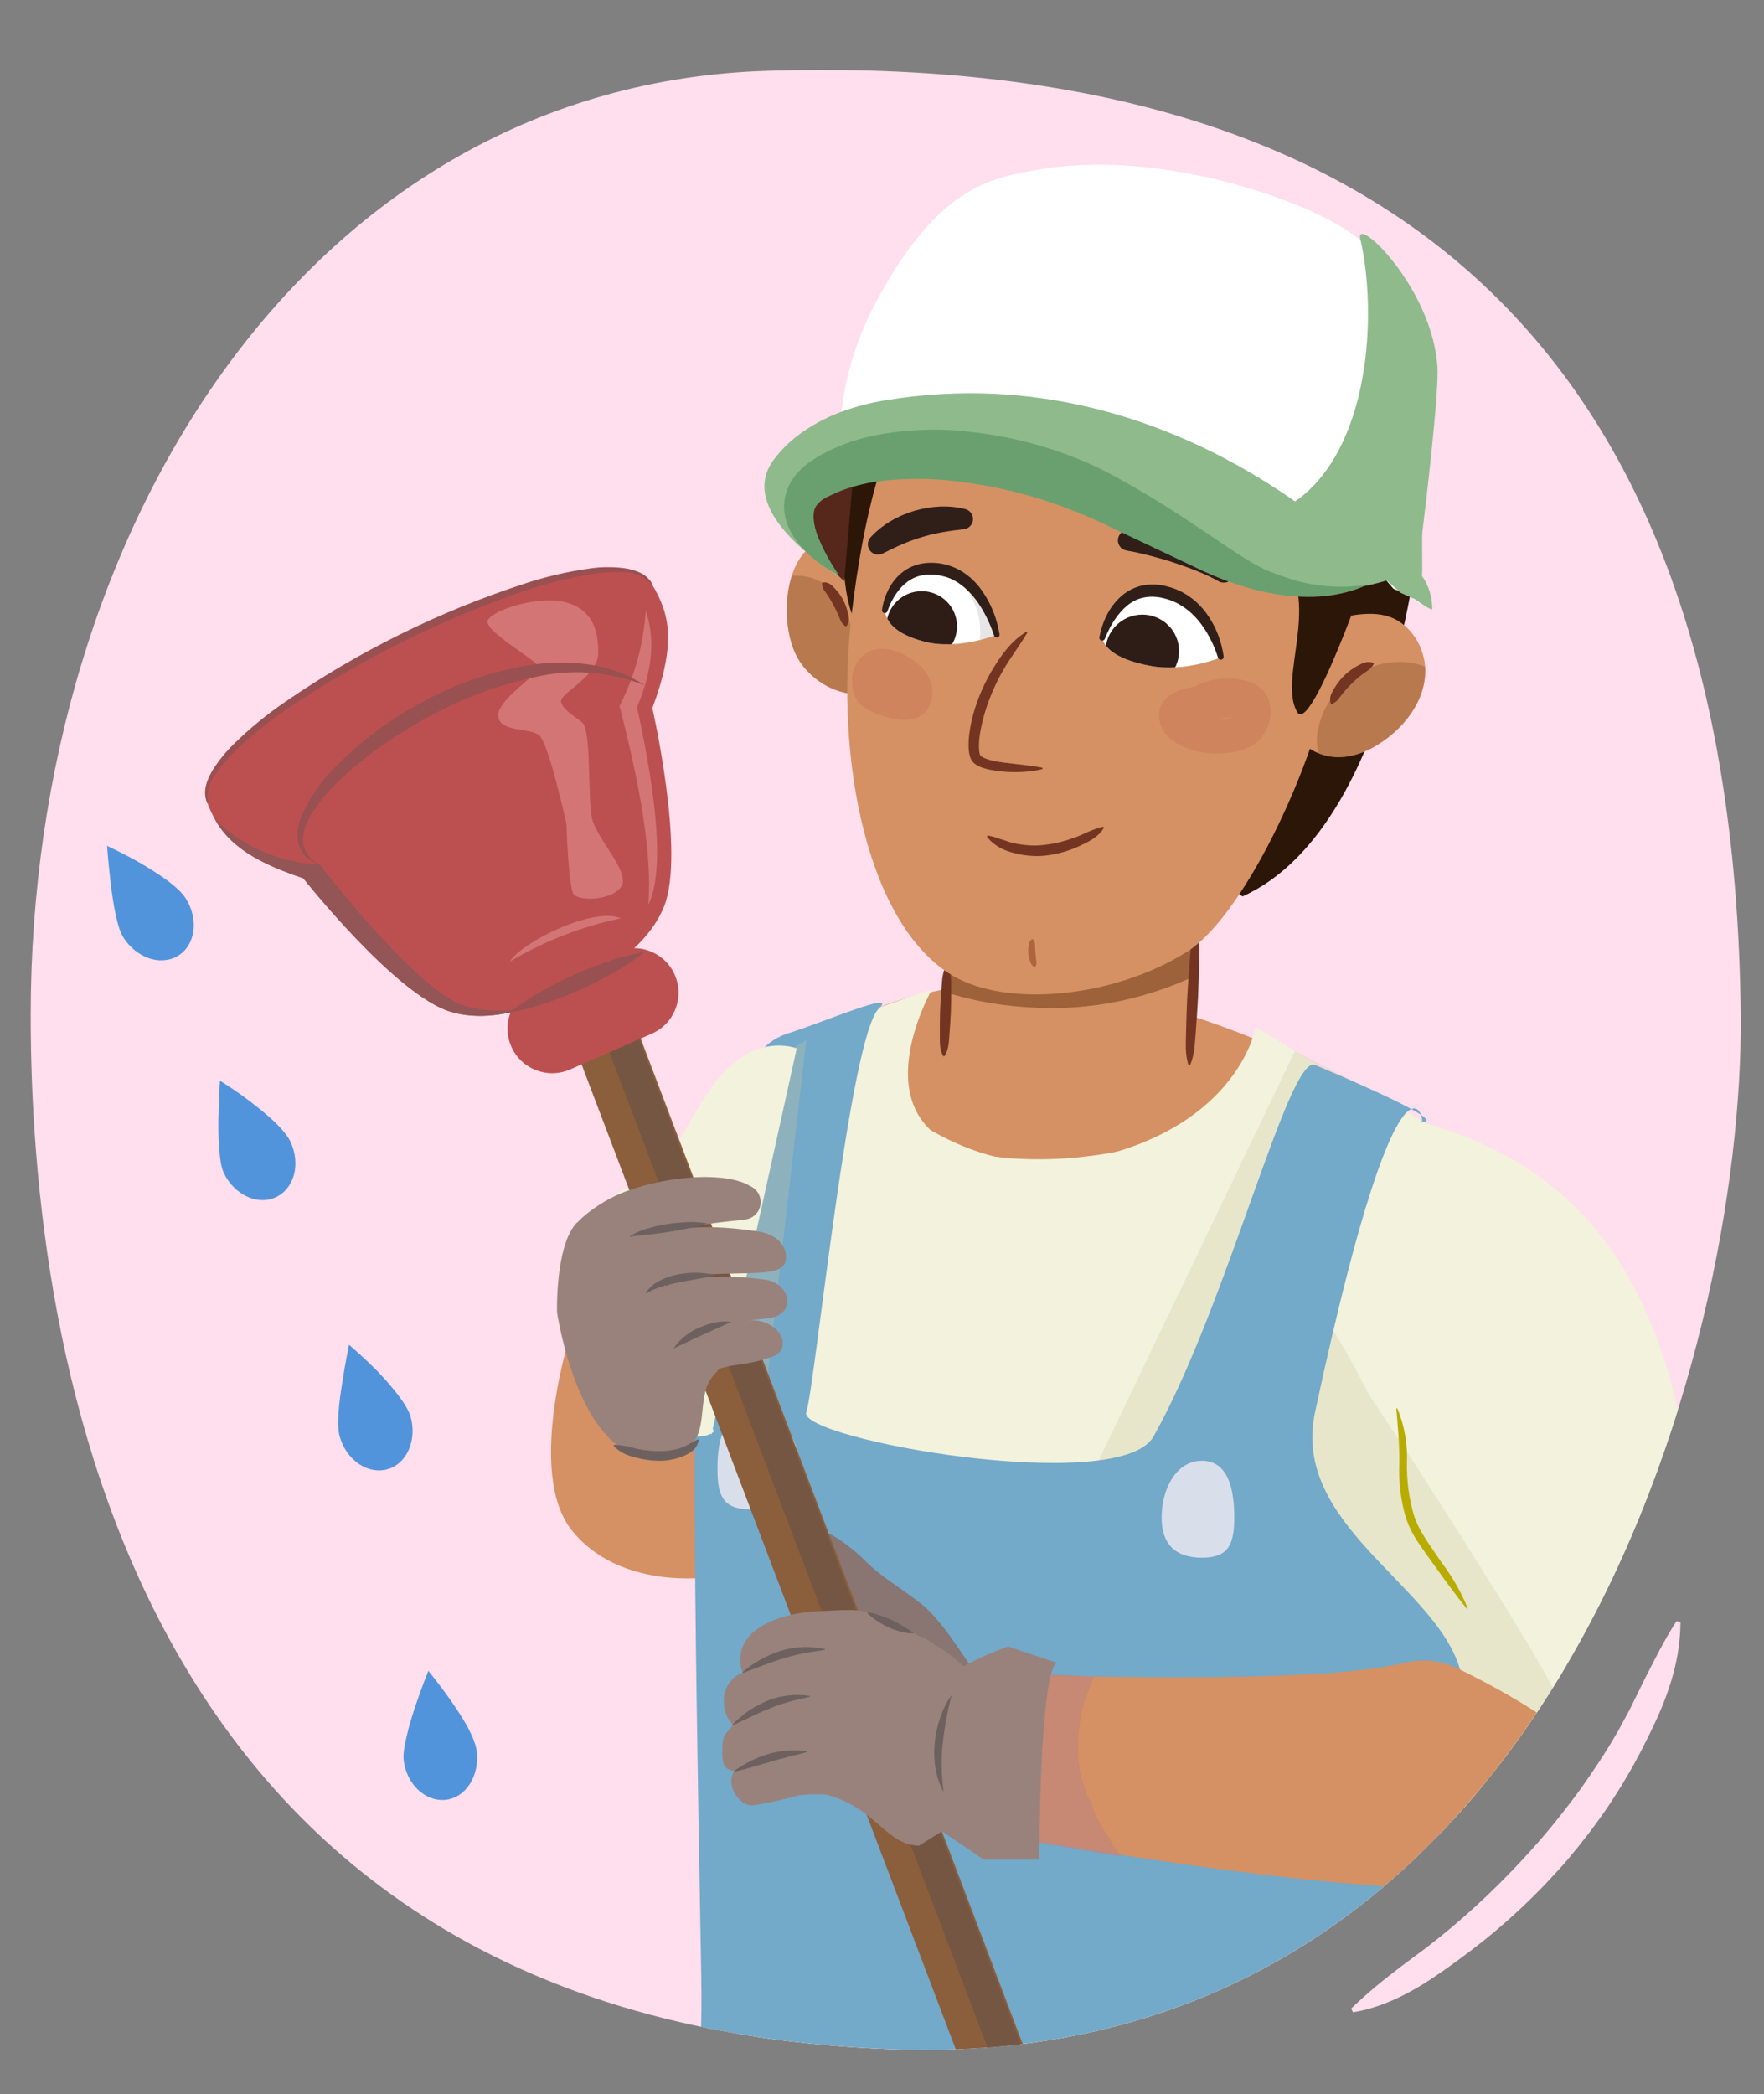<?xml version="1.0" encoding="utf-8"?>
<!-- Generator: Adobe Illustrator 25.4.1, SVG Export Plug-In . SVG Version: 6.00 Build 0)  -->
<svg version="1.1" id="Layer_1" xmlns="http://www.w3.org/2000/svg" xmlns:xlink="http://www.w3.org/1999/xlink" x="0px" y="0px"
	 viewBox="0 0 380 450.992" style="enable-background:new 0 0 380 450.992;" xml:space="preserve">
<rect x="0" y="0" width="380" height="450.992" fill="#808080" stroke="none"/>
<g id="frco6_x5F_07.202e_00000085933734955231910470000012736448461326121147_">
	<g>
		<defs>
			<path id="SVGID_1_" d="M374.983,218.658c0.695,71.719-40.186,227.72-182.511,222.697C26.808,435.508,6.612,290.381,6.612,218.658
				C6.612,113.17,67.159,18.216,165.4,15.239C289.338,11.483,373.503,65.853,374.983,218.658z"/>
		</defs>
		<use xlink:href="#SVGID_1_"  style="overflow:visible;fill:#FFDEED;"/>
		<clipPath id="SVGID_00000011016900562371228980000016179646217222103195_">
			<use xlink:href="#SVGID_1_"  style="overflow:visible;"/>
		</clipPath>
		<g style="clip-path:url(#SVGID_00000011016900562371228980000016179646217222103195_);">
			<g>
				<g>
					<path style="fill:#5194DB;" d="M5.348,157.728c-1.683-2.069-6.229-4.361-10.337-5.973c-2.052-0.812-4.002-1.459-5.429-1.879
						c-0.713-0.217-1.295-0.367-1.697-0.47c-0.405-0.107-0.609-0.133-0.609-0.133s0.029,0.202,0.122,0.61
						c0.092,0.404,0.225,0.987,0.387,1.7c0.332,1.426,0.794,3.383,1.323,5.466c1.069,4.162,2.407,8.801,4.002,10.762
						c3.204,3.886,8.528,4.979,11.997,2.311c1.732-1.343,2.654-3.401,2.697-5.644C7.859,162.23,7.05,159.782,5.348,157.728z"/>
					<path style="fill:#5194DB;" d="M40.001,193.47c-0.722-1.142-2.128-2.452-3.838-3.754c-1.736-1.286-3.767-2.567-5.696-3.695
						c-1.916-1.137-3.801-2.076-5.159-2.758c-1.366-0.677-2.242-1.078-2.242-1.078s0.077,0.962,0.198,2.478
						c0.128,1.516,0.361,3.551,0.607,5.755c0.26,2.196,0.6,4.515,1.052,6.553c0.427,2.055,0.957,3.835,1.653,4.934
						c1.403,2.191,3.381,3.735,5.485,4.467c2.112,0.724,4.365,0.624,6.245-0.498c1.88-1.122,3.024-3.063,3.341-5.315
						C41.976,198.304,41.459,195.747,40.001,193.47z"/>
					<path style="fill:#5194DB;" d="M62.594,245.932c-0.562-1.21-1.759-2.678-3.286-4.162c-1.547-1.475-3.385-2.983-5.144-4.327
						c-3.489-2.707-6.791-4.69-6.791-4.69s-0.221,3.802-0.322,8.191c-0.035,2.188-0.005,4.509,0.173,6.566
						c0.159,2.067,0.429,3.891,0.97,5.057c1.066,2.34,2.865,4.081,4.856,5.055c1.98,0.977,4.214,1.159,6.222,0.287
						c2.008-0.872,3.405-2.642,4.031-4.822C63.92,250.915,63.701,248.361,62.594,245.932z"/>
					<path style="fill:#5194DB;" d="M88.419,304.998c-0.791-2.574-4.068-6.5-7.131-9.707c-3.167-3.181-6.098-5.663-6.098-5.663
						s-0.816,3.774-1.445,8.1c-0.728,4.366-1.295,9.278-0.533,11.753c1.44,4.963,5.937,8.1,10.182,6.967
						C87.609,315.324,89.923,310.179,88.419,304.998z"/>
					<path style="fill:#5194DB;" d="M102.703,377.194c-0.16-1.333-0.844-3.11-1.839-5.004c-1.031-1.89-2.33-3.9-3.603-5.73
						c-2.546-3.664-4.985-6.599-4.985-6.599s-1.471,3.589-2.858,7.753c-0.693,2.084-1.364,4.314-1.815,6.338
						c-0.487,2.03-0.794,3.861-0.64,5.146c0.591,5.128,4.605,8.95,8.964,8.536S103.321,382.546,102.703,377.194z"/>
				</g>
			</g>
		</g>
		<g style="clip-path:url(#SVGID_00000011016900562371228980000016179646217222103195_);">
			<path style="fill:#F2F2DD;" d="M305.896,241.543c46.762,12.836,63.506,52.464,60.157,135.068
				c-3.349,82.604-50.791-11.163-50.791-11.163l-1.674-66.977L305.896,241.543z"/>
			<path style="fill:#D59163;" d="M123.308,285.833c0,0-10.368,31.24,0,43.923c10.368,12.683,29.089,9.935,29.089,9.935
				l2.623-26.115L123.308,285.833z"/>
			<path style="opacity:0.26;fill:#2F4870;enable-background:new    ;" d="M143.18,554.669c0,0,7.341,6.419,12.847,4.584
				c5.506-1.835,10.09-34.842,15.601-34.842s43.13,11.92,62.401,11.92c14.339-0.299,28.644-1.523,42.825-3.667
				c0,0-7.035,52.264,2.141,53.181c9.176,0.917,33.953,1.833,42.213,0.917c8.26-0.917,10.09-1.833,12.847-1.833
				s4.589-43.095-7.341-48.597s-73.411-13.753-73.411-13.753l-94.521-20.179L143.18,554.669z"/>
			<path style="fill:#FFBA71;" d="M166.728,484.983c1.218,3.669-8.564,23.229-4.893,24.452
				c3.671,1.223,69.744,19.562,113.792,15.893c44.048-3.669,48.942-9.78,48.942-9.78l-1.588-12.699L166.728,484.983z"/>
			<path style="fill:#FCE098;" d="M246.264,504.544c0,0,0,17.726-2.448,19.56s-37.318,0.612-37.318-4.278
				c0-4.89,3.058-18.339,3.058-18.339l36.705,3.056"/>
			<path style="fill:#EC9A53;" d="M161.838,510.657c0,0-12.236-3.667-14.072-0.612s-14.072,42.178-11.624,43.401
				c4.208,1.47,8.499,2.695,12.849,3.669L161.838,510.657z"/>
			<path style="fill:#D59163;" d="M176.973,223.115c0,0,25.452-18.737,66.974-8.03s79.033,33.461,83.051,62.907
				c4.018,29.446-6.697,203.442-6.697,203.442l-166.098-29.446c0,0,6.697-199.427,9.376-207.457
				C166.259,236.501,176.973,223.115,176.973,223.115z"/>
			<path style="fill:#F2F2DD;" d="M282.971,230.081c0,0-29.215,22.041-65.382,19.365c-36.168-2.675-16.836-36.347-16.836-36.347
				l-24.843,8.425l5.081,164.882l108.503,10.707l29.47-1.338l0.611-143.918C319.576,251.857,308.422,239.455,282.971,230.081z"/>
			<path style="fill:#F2F2DD;" d="M176.662,221.666c0,0,24.137,35.422,58.558,27.779c31.735-7.047,35.261-28.181,35.261-28.181
				s64.144,36.225,68.162,65.671c4.018,29.446-10.302,210.565-15.656,215.918c-5.354,5.353-87.07,2.677-124.577-2.677
				s-36.9-8.133-36.9-8.133s-13.351-251.216,0.043-260.591S176.662,221.666,176.662,221.666z"/>
			<path style="opacity:0.29;fill:#CCC99E;enable-background:new    ;" d="M294.889,300.377
				c-33.444-66.233-19.591,23.705,10.397,96.761c6.186,15.067-30.545,57.796-37.053,76.627c-6.508,18.831-4.549,32.471-4.549,32.471
				s54.468,2.889,56.806-0.503c2.338-3.392,14.686-126.131,14.686-126.131c0.686-4.293,0.904-8.648,0.651-12.988
				c-0.651-4.546-33.146-54.548-33.146-54.548"/>
			<polygon style="opacity:0.29;fill:#CCC99E;enable-background:new    ;" points="278.955,226.365 236.684,314.519 
				250.229,326.783 292.196,233.207 			"/>
			<path style="fill:#73A9C9;" d="M169.783,222.546c-4.23,1.31-7.475,4.725-8.567,9.016c-10.989,42.942-13.623,6.501-10.144,194.377
				c0.727,39.24-8.36,71.671-6.958,86.979c0.624,6.807,19.061,141.999,25.896,141.693l58.522-2.074l22.58-1.449l38.793-3.524
				c5.741-0.228,49.23-4.615,49.07-10.351l-6.537-228.617c-0.136-4.715-2.855-8.972-7.075-11.079l-9.783-4.888
				c-13.764-6.875,3.016-17.954-0.985-32.795c-4.921-18.266-36.531-31.313-31.313-55.667c19.577-91.36,24.791-59.252,22.615-62.625
				c0,0,9.815,1.496-22.615-12.177c-5.655-2.385-18.939,51.84-34.792,80.021c-7.306,12.976-76.716,0.501-74.802-5.219
				s9.277-80.919,15.656-86.979C193.61,213.135,177.474,220.146,169.783,222.546z"/>
			<polygon style="opacity:0.29;fill:#CCC99E;enable-background:new    ;" points="157.837,233.428 152.812,302.428 
				163.249,314.606 173.687,224.022 			"/>
			<path style="fill:#F2F2DD;" d="M171.627,225.803c0,0-9.267-3.89-17.833,7.724c-8.566,11.613-19.483,36.288-18.875,40.565
				s7.341,26.285,12.847,30.565l5.506,4.279L171.627,225.803"/>
			<path style="fill:#F2F2DD;" d="M148.386,295.524c0,0-4.765-39.99-10.775-39.988c-6.01,0.002-12.37,8.126-10.947,12.699
				c1.423,4.573,5.762,22.077,13.826,33.531c8.065,11.453,13.304,6.555,13.304,6.555L148.386,295.524z"/>
			<path style="fill:#F2F2DD;" d="M318.803,250.067c0,0-19.297,7.618-22.603,19.878c-3.305,12.261,6.666,41.357,6.666,41.357
				s8.087-37.161,19.699-44.466l11.612-7.306C334.178,259.53,333.555,254.256,318.803,250.067z"/>
			<path style="fill:#B8AC00;" d="M300.996,303.297c1.537,3.684,2.249,7.659,2.088,11.647c-0.082,3.831,0.419,7.652,1.487,11.332
				c1.105,3.577,3.584,6.624,5.741,9.916c2.41,3.131,4.391,6.571,5.89,10.227l-0.198,0.099c-2.455-3.063-4.747-6.195-7.026-9.394
				c-1.153-1.585-2.303-3.17-3.408-4.822c-1.15-1.681-2.069-3.51-2.731-5.436c-1.117-3.857-1.588-7.872-1.392-11.883
				c0.026-3.935-0.308-7.68-0.659-11.62L300.996,303.297z"/>
			<g>
				<defs>
					<path id="SVGID_00000081643857136355717920000015953178989042403758_" d="M274.007,171.935c0,0-15.117,30.761-9.143,51.81
						c-2.58,7.449-8.188,7.132-21.397,7.614c-17.125,0.628-25.092-10.173-25.092-10.173l-0.79-35.945L274.007,171.935z"/>
				</defs>
				<clipPath id="SVGID_00000030472497464172919150000000722121370592204719_">
					<use xlink:href="#SVGID_00000081643857136355717920000015953178989042403758_"  style="overflow:visible;"/>
				</clipPath>
			</g>
			<g>
				<g>
					<g>
						<defs>
							<path id="SVGID_00000062155519178493337430000011184663506202118306_" d="M206.564,179.669c0,0-2.964,33.172-3.571,46.469
								s48.421,23.901,53.365,2.277c0.649-14.2,3.136-42.383,3.136-42.383L206.564,179.669z"/>
						</defs>
						<use xlink:href="#SVGID_00000062155519178493337430000011184663506202118306_"  style="overflow:visible;fill:#D59163;"/>
						<clipPath id="SVGID_00000163057263153215411390000012399780262750502789_">
							<use xlink:href="#SVGID_00000062155519178493337430000011184663506202118306_"  style="overflow:visible;"/>
						</clipPath>
						<g style="opacity:0.8;clip-path:url(#SVGID_00000163057263153215411390000012399780262750502789_);">
							<path style="fill:#8E562F;" d="M194.076,202.39c0.654-1.647,1.992-2.77,3.525-3.328c0.653-0.798,1.607-1.362,2.866-1.465
								c6.984-0.571,13.911-1.365,20.776-2.445c0.304-0.915,0.894-1.76,1.873-2.409c0.516-0.342,1.04-0.67,1.562-1
								c0.234-1.648,1.321-3.081,3.544-3.663c2.414-0.53,4.72-1.201,6.982-1.986c2.26-1.017,4.566-1.946,6.923-2.78
								c4.783-1.694,7.872,2.565,7.31,6.414c2.522,0.959,3.904,4.193,3.375,6.82c1.22-0.33,2.438-0.662,3.653-0.996
								c1.268-0.348,2.428-0.303,3.449,0.004c5.384-1.405,10.039,7.643,4.801,10.769c-11.631,6.941-24.825,10.909-38.663,10.782
								c-6.681-0.061-13.37-0.867-19.898-2.688c-0.459-0.128-0.946-0.262-1.442-0.4c-2.461-0.297-4.928-0.695-7.402-1.241
								C192.499,211.717,191.097,205.054,194.076,202.39z"/>
						</g>
					</g>
				</g>
				<g>
					<path style="fill:#733522;" d="M203.178,227.465c-0.892-1.668-0.682-3.296-0.722-4.933c-0.025-1.636,0.023-3.27,0.061-4.904
						c0.085-1.632,0.164-3.265,0.309-4.895c0.137-1.631,0.13-3.266,1.072-4.867l0.283,0.01c0.821,1.666,0.695,3.297,0.712,4.933
						c0.025,1.636-0.016,3.27-0.051,4.905c-0.082,1.633-0.154,3.265-0.299,4.896c-0.159,1.63-0.07,3.269-1.081,4.867
						L203.178,227.465z"/>
				</g>
				<g>
					<path style="fill:#733522;" d="M256.044,229.441c-0.832-2.445-0.562-4.835-0.541-7.238c0.035-2.402,0.143-4.8,0.241-7.199
						c0.145-2.396,0.284-4.793,0.488-7.186c0.198-2.394,0.251-4.795,1.251-7.148l0.283,0.014c0.76,2.442,0.574,4.836,0.531,7.237
						c-0.035,2.402-0.136,4.8-0.231,7.199c-0.142,2.396-0.273,4.793-0.479,7.187c-0.219,2.393-0.189,4.798-1.26,7.148
						L256.044,229.441z"/>
				</g>
				<g>
					<g>
						<defs>
							<path id="SVGID_00000154422108224033042100000003995554344641841574_" d="M186.347,125.555
								c-1.862-5.255-8.315-13.037-13.615-5.893c-4.004,5.397-4.113,15.2-1.416,21.058c2.889,6.276,11.081,10.701,17.676,7.937"/>
						</defs>
						<use xlink:href="#SVGID_00000154422108224033042100000003995554344641841574_"  style="overflow:visible;fill:#D59163;"/>
						<clipPath id="SVGID_00000121247710458171356410000010489961319646056355_">
							<use xlink:href="#SVGID_00000154422108224033042100000003995554344641841574_"  style="overflow:visible;"/>
						</clipPath>
						<g style="opacity:0.4;clip-path:url(#SVGID_00000121247710458171356410000010489961319646056355_);">
							<path style="fill:#8E562F;" d="M183.233,134.69c-0.627-3.067-2.058-5.818-4.231-7.828
								c-3.984-3.687-10.521-4.043-14.458,0.159c-4.538,4.845-2.535,13.022,3.468,14.311c0.065,0.084,0.13,0.168,0.19,0.258
								c0.122,0.27,0.267,0.623,0.394,0.96c-0.193,2.433,0.847,4.86,2.496,6.496c1.661,2.075,4.133,3.275,6.785,2.542
								c2.069-0.571,5.796,1.861,6.162-0.472C185.129,144.172,183.656,136.763,183.233,134.69z"/>
						</g>
					</g>
					<g>
						<path style="fill:#733522;" d="M177.093,125.661c0.057,1.299,0.702,1.749,1.161,2.475c0.46,0.698,0.879,1.414,1.271,2.146
							c0.392,0.731,0.77,1.475,1.102,2.251c0.337,0.788,0.455,1.58,1.464,2.326c0.087,0.068,0.213,0.053,0.281-0.034l0.004-0.005
							c0.758-1.04,0.468-2.01,0.247-2.935c-0.227-0.938-0.556-1.859-1.015-2.716c-0.459-0.857-1.034-1.654-1.703-2.36
							c-0.671-0.678-1.293-1.523-2.629-1.368c-0.108,0.013-0.187,0.106-0.183,0.214L177.093,125.661z"/>
					</g>
					<g>
						<path style="fill:#2C1607;" d="M183.863,133.181c-4.819-11.803-0.098-33.884-1.223-40.484
							c-4.446-40.272,83.729-71.195,100.395-19.783c3.729-0.95,21.524,7.351,23.541,19.675s-4.544,85.116-38.925,100.473
							L183.863,133.181z"/>
					</g>
					<g>
						<path style="fill:#D59163;" d="M287.633,139.878c-2.761,21.743-19.17,57.06-31.925,65.101
							c-15.686,9.888-38.676,12.098-50.452,5.163c-18.074-10.644-25.633-45.902-21.752-78.219
							c4.836-40.267,17.53-73.667,57.762-70.593C281.497,64.404,292.55,101.156,287.633,139.878z"/>
					</g>
					<g>
						<path style="fill:#301E19;" d="M242.814,118.593c1.632,0.268,3.34,0.678,5.039,1.11c1.7,0.452,3.406,0.937,5.084,1.492
							c3.327,1.113,6.689,2.382,9.42,3.909l0.191,0.107c1.071,0.599,2.426,0.217,3.026-0.855c0.469-0.838,0.334-1.851-0.258-2.539
							c-1.485-1.719-3.24-2.892-5.025-3.875c-1.793-0.976-3.652-1.733-5.55-2.34c-1.901-0.595-3.839-1.059-5.828-1.33
							c-1.988-0.278-4.024-0.378-6.154-0.102c-1.218,0.158-2.077,1.274-1.919,2.492c0.129,0.996,0.899,1.753,1.842,1.909
							L242.814,118.593z"/>
					</g>
					<g>
						<path style="fill:#301E19;" d="M190.237,119.167c2.778-1.422,5.5-2.646,8.384-3.497c2.875-0.882,5.829-1.349,8.933-1.677
							l0.068-0.007c1.215-0.128,2.096-1.217,1.968-2.432c-0.1-0.944-0.784-1.688-1.653-1.912c-3.592-0.918-7.438-0.653-11,0.388
							c-3.553,1.071-6.921,2.961-9.413,5.713c-0.821,0.906-0.751,2.306,0.155,3.127c0.7,0.634,1.695,0.737,2.49,0.333
							L190.237,119.167z"/>
					</g>
					<g>
						<defs>
							<path id="SVGID_00000164491726985365945550000003323209215265399721_" d="M278.011,142.323
								c1.972-6.168,8.356-9.172,14.185-9.915c2.441-0.311,4.959-0.35,7.28,0.489c4.377,1.582,7.562,6.481,7.555,11.624
								c-0.008,5.815-3.695,10.987-8.022,14.332c-2.949,2.28-6.354,3.979-9.916,4.2c-3.562,0.221-7.281-1.197-9.508-4.25"/>
						</defs>
						<use xlink:href="#SVGID_00000164491726985365945550000003323209215265399721_"  style="overflow:visible;fill:#D59163;"/>
						<clipPath id="SVGID_00000076566229273633433040000000382877183319401913_">
							<use xlink:href="#SVGID_00000164491726985365945550000003323209215265399721_"  style="overflow:visible;"/>
						</clipPath>
						<g style="opacity:0.4;clip-path:url(#SVGID_00000076566229273633433040000000382877183319401913_);">
							<path style="fill:#8E562F;" d="M307.019,143.579c-9.115-3.594-20.768,2.488-23.078,13.426
								c-0.385,1.822-0.362,3.684,0.12,5.321c-0.008,3.142,1.868,6.215,4.543,7.262c3.637,1.424,7.455-0.838,8.896-4.717
								c1.35-3.634,4.321-5.953,8.387-6.479C312.917,157.483,313.086,145.972,307.019,143.579z"/>
						</g>
					</g>
					<g>
						<path style="fill:#733522;" d="M286.927,151.619c1.307-0.572,1.647-1.482,2.312-2.271c0.639-0.784,1.318-1.522,2.035-2.216
							c0.716-0.695,1.462-1.359,2.269-1.956c0.822-0.606,1.695-0.964,2.391-2.151c0.054-0.086,0.029-0.2-0.058-0.255
							c-0.009-0.006-0.026-0.013-0.036-0.017c-1.34-0.487-2.416,0.106-3.416,0.647c-1.015,0.551-1.965,1.232-2.795,2.036
							c-0.829,0.805-1.546,1.72-2.133,2.707c-0.56,0.982-1.276,1.96-0.834,3.361c0.032,0.1,0.139,0.156,0.239,0.124
							C286.909,151.626,286.921,151.621,286.927,151.619z"/>
					</g>
					<g style="opacity:0.4;">
						<path style="opacity:0.4;fill:#B24343;" d="M269.421,146.933c-3.84-1.317-8.399-1.094-12.047,0.951
							c-2.164,0.346-4.386,0.942-5.948,2.296c-2.226,1.931-2.204,5.283-0.573,7.553c3.572,4.973,13.459,5.65,18.419,3.109
							C274.635,158.094,275.657,149.071,269.421,146.933z M263.132,154.827c-0.003-0.042,0.001-0.084-0.003-0.126
							c0.364-0.054,0.724-0.097,1.067-0.138c0.496-0.06,1.167-0.188,1.795-0.225c-0.523,0.079-1.036,0.29-1.644,0.382
							C263.948,154.781,263.541,154.81,263.132,154.827z"/>
					</g>
					<g style="opacity:0.4;">
						<path style="opacity:0.4;fill:#B24343;" d="M192.495,140.105c-2.908-0.874-6.124-0.309-7.938,2.66
							c-1.792,2.935-1.222,7.69,1.432,9.475c3.238,2.178,11.603,5.03,14.056,0.091C203.099,146.182,197.12,141.495,192.495,140.105z
							"/>
					</g>
					<g>
						<defs>
							<path id="SVGID_00000164498612143745487860000001742791946459353232_" d="M263.223,141.503c0,0-7.788,3.307-15.362,1.918
								c-6.913-1.268-9.886-3.64-10.432-6.042c-0.002-5.848,5.985-10.791,12.761-9.966
								C261.255,129.422,263.223,141.503,263.223,141.503z"/>
						</defs>
						<use xlink:href="#SVGID_00000164498612143745487860000001742791946459353232_"  style="overflow:visible;fill:#FFFFFF;"/>
						<clipPath id="SVGID_00000126315290218488115050000017256338089570218163_">
							<use xlink:href="#SVGID_00000164498612143745487860000001742791946459353232_"  style="overflow:visible;"/>
						</clipPath>
						<g style="clip-path:url(#SVGID_00000126315290218488115050000017256338089570218163_);">
							
								<ellipse transform="matrix(0.995 -0.102 0.102 0.995 -13.055 25.939)" style="fill:#2E1D16;" cx="246.066" cy="140.097" rx="7.918" ry="7.863"/>
						</g>
						<g style="opacity:0.1;clip-path:url(#SVGID_00000126315290218488115050000017256338089570218163_);">
							<path d="M250.255,126.907c1.836-0.03,3.472,0.226,5.076,0.885c0.044-0.14,0.143-0.258,0.257-0.358
								c0.02-0.04,0.024-0.081,0.05-0.119c0.288-0.42,0.944-0.581,1.367-0.256c3.598,2.77,7.036,5.799,9.645,9.542
								c0.366,0.525,0.4,1.224-0.12,1.674c-0.278,0.241-0.656,0.31-1.008,0.243c0.272,0.501,0.539,1.003,0.794,1.51
								c0.616,1.224,1.203,2.467,1.769,3.715c0.592,1.305,1.169,2.613,1.092,4.071c-0.09,1.702-2.472,2.049-3.203,0.599
								c-0.097-0.192-0.18-0.391-0.263-0.589c-0.638,0.723-1.747,0.549-2-0.433c-0.218-0.844-0.08-1.755-0.211-2.62
								c-0.138-0.914-0.425-1.789-0.716-2.663c-0.407-1.221-0.836-2.435-1.29-3.639c-0.543-1.002-1.128-1.979-1.795-2.904
								c-2.303-3.193-5.851-6.234-9.763-7.189C249.04,128.158,249.463,126.92,250.255,126.907z"/>
						</g>
					</g>
					<g>
						<path style="fill:#301E19;" d="M238.034,137.526c1.097-2.817,2.787-5.536,5.01-7.276c2.241-1.768,5.084-2.131,7.9-1.334
							c2.81,0.688,5.268,2.402,7.174,4.682c1.89,2.283,3.343,5.097,4.257,8l0.015,0.049c0.103,0.328,0.452,0.51,0.78,0.406
							c0.295-0.093,0.471-0.385,0.429-0.681c-0.468-3.296-1.662-6.438-3.654-9.197c-1.961-2.747-4.937-4.969-8.329-5.823
							c-1.65-0.463-3.485-0.618-5.281-0.308c-1.791,0.34-3.488,1.185-4.809,2.362c-2.662,2.386-4.061,5.566-4.701,8.824
							c-0.066,0.337,0.153,0.664,0.49,0.73c0.3,0.059,0.592-0.109,0.699-0.384L238.034,137.526z"/>
					</g>
					<g>
						<defs>
							<path id="SVGID_00000152265487142228794040000004247427040529362304_" d="M214.729,136.726c0,0-8.429,3.353-15.59,1.472
								c-6.536-1.717-8.192-4.365-8.543-6.711c0.416-5.619,5.98-9.781,12.416-8.499
								C213.475,125.717,214.729,136.726,214.729,136.726z"/>
						</defs>
						<use xlink:href="#SVGID_00000152265487142228794040000004247427040529362304_"  style="overflow:visible;fill:#FFFFFF;"/>
						<clipPath id="SVGID_00000183241313168152388340000011536718311184146844_">
							<use xlink:href="#SVGID_00000152265487142228794040000004247427040529362304_"  style="overflow:visible;"/>
						</clipPath>
						<g style="clip-path:url(#SVGID_00000183241313168152388340000011536718311184146844_);">
							
								<ellipse transform="matrix(0.002 -1 1 0.002 63.252 333.175)" style="fill:#2E1D16;" cx="198.549" cy="134.898" rx="7.576" ry="7.611"/>
						</g>
						<g style="opacity:0.1;clip-path:url(#SVGID_00000183241313168152388340000011536718311184146844_);">
							<path d="M207.3,123.417c3.447,1.726,5.61,5.015,6.633,8.669c0.104,0.371,0.182,0.749,0.256,1.128
								c0.287,0.059,0.548,0.221,0.678,0.511c0.345,0.77,0.733,1.519,0.953,2.339c0.116,0.432,0.16,0.887,0.146,1.334
								c-0.008,0.267-0.062,0.532-0.143,0.786c-0.112,0.349-0.352,0.62-0.613,0.867c-0.264,0.251-0.659,0.319-1.009,0.242
								c-0.099,0.525-0.218,1.045-0.358,1.559c-0.28,1.023-0.579,2.21-1.638,2.662c-0.679,0.29-1.664,0.094-1.96-0.674
								c-0.394-1.022-0.054-1.71,0.262-2.684c0.246-0.759,0.421-1.528,0.525-2.319c0.213-1.617,0.169-3.26-0.144-4.862
								c-0.618-3.162-2.4-5.931-4.359-8.432C206.138,124.043,206.62,123.076,207.3,123.417z"/>
						</g>
					</g>
					<g>
						<path style="fill:#301E19;" d="M191.184,131.599c0.929-2.686,2.575-5.252,4.802-6.644c2.201-1.433,5.096-1.485,7.683-0.728
							c2.593,0.77,4.776,2.621,6.513,4.878c1.706,2.281,3.022,4.987,3.96,7.744l0.014,0.041c0.107,0.313,0.447,0.481,0.76,0.374
							c0.281-0.096,0.444-0.379,0.398-0.663c-0.504-3.108-1.608-6.058-3.345-8.749c-1.695-2.677-4.304-5.046-7.544-6.051
							c-1.606-0.523-3.276-0.677-4.968-0.544c-1.691,0.162-3.39,0.763-4.776,1.772c-1.39,1.006-2.459,2.341-3.219,3.774
							c-0.74,1.456-1.255,2.948-1.455,4.572c-0.041,0.328,0.193,0.628,0.521,0.668c0.286,0.035,0.55-0.137,0.64-0.398
							L191.184,131.599z"/>
					</g>
					<g>
						<path style="fill:#2C1607;" d="M276.512,120.232c7.883,10.259-1.182,25.952,2.913,33.117c0.886,1.55,2.656-0.725,4.612-4.416
							c3.833-7.235,8.379-19.914,8.379-19.914S290.275,106.868,276.512,120.232z"/>
					</g>
					<g>
						<path style="fill:#733522;" d="M224.574,165.63c-1.875,0.473-3.776,0.644-5.685,0.667c-1.912,0.005-3.823-0.148-5.773-0.549
							c-0.978-0.232-1.965-0.452-3.011-1.162c-0.259-0.189-0.526-0.425-0.754-0.76c-0.23-0.363-0.328-0.652-0.417-0.946
							c-0.162-0.576-0.237-1.111-0.268-1.627c-0.105-2.067,0.202-3.993,0.607-5.9c0.871-3.789,2.337-7.401,4.277-10.729
							c1.946-3.293,4.212-6.554,7.566-8.576l0.2,0.2c-1.966,3.291-4.223,6.122-5.935,9.392c-1.699,3.243-3.045,6.683-3.853,10.222
							c-0.407,1.754-0.701,3.578-0.639,5.272c0.005,0.422,0.058,0.825,0.135,1.156c0.109,0.368,0.09,0.373,0.348,0.59
							c0.497,0.382,1.365,0.677,2.202,0.885c1.72,0.42,3.569,0.587,5.406,0.798c1.844,0.21,3.704,0.418,5.585,0.783L224.574,165.63z
							"/>
					</g>
					<g>
						<path style="fill:#733522;" d="M237.822,178.274c-1.298,2.114-3.474,3.101-5.556,4.062c-2.113,0.949-4.382,1.584-6.712,1.894
							c-2.333,0.304-4.747,0.103-7.025-0.495c-2.297-0.518-4.502-1.658-5.947-3.558l0.159-0.234
							c0.608,0.088,1.152,0.237,1.678,0.403c0.518,0.181,1.016,0.375,1.543,0.497c0.508,0.164,1.009,0.33,1.5,0.523l1.541,0.357
							c2.062,0.372,4.18,0.523,6.277,0.199c2.101-0.239,4.175-0.789,6.199-1.519c1.014-0.365,1.993-0.823,2.98-1.271
							c1.008-0.417,2.021-0.824,3.19-1.082L237.822,178.274z"/>
					</g>
					<path style="fill:#2C1607;" d="M265.41,82.371c-24.184,12.638-48.73,14.29-75.783,14.512
						c12.298-56.021,55.638-51.188,89.306-20.514c0,0,19.416,15.709,19.02,17.681s-6.161,38.27-6.161,38.27l-11.243-2.775
						C271.336,117.591,261.444,98.647,265.41,82.371z"/>
					<g>
						<path style="fill:#2C1607;" d="M306.657,81.048c-2.546-0.815-4.521-2.28-6.745-3.411c-2.209-1.126-4.466-2.145-6.803-2.851
							c-2.316-0.762-4.719-1.202-7.104-1.204c-1.194,0.012-2.371,0.174-3.541,0.41l-3.644,0.804l-0.149-0.241
							c0.87-1.035,2.035-1.784,3.294-2.277c1.273-0.464,2.622-0.663,3.962-0.762c2.692-0.178,5.364,0.28,7.877,1.052
							c2.51,0.808,4.891,1.914,7.12,3.245c2.204,1.344,4.494,2.665,5.913,5.018L306.657,81.048z"/>
					</g>
					<g>
						<path style="fill:#2C1607;" d="M262.761,44.755c3.266,0.823,5.816,2.937,8.294,5.009c2.482,2.098,4.711,4.511,6.651,7.158
							c1.879,2.686,3.45,5.641,4.369,8.827c0.487,1.58,0.794,3.22,0.912,4.867c0.1,1.65-0.123,3.318-0.656,4.88l-0.282-0.023
							c-0.647-3.197-0.928-6.179-1.944-9.096c-1.002-2.889-2.487-5.604-4.29-8.101c-1.788-2.512-3.883-4.82-6.152-6.956
							c-2.274-2.157-4.823-3.905-7.039-6.317L262.761,44.755z"/>
					</g>
					<g>
						<path style="fill:#2C1607;" d="M265.931,77.907c-0.872,2.194-2.298,4.074-3.856,5.794c-0.812,0.83-1.619,1.671-2.519,2.407
							l-1.317,1.142l-1.384,1.058c-3.695,2.825-7.819,5.047-12.109,6.821c-2.203,0.729-4.365,1.592-6.634,2.083
							c-1.126,0.269-2.237,0.611-3.38,0.792l-3.424,0.548c-0.572,0.081-1.138,0.203-1.713,0.251l-1.725,0.134
							c-1.149,0.096-2.301,0.163-3.45,0.227c-2.303-0.006-4.612-0.232-6.88-0.628l0.008-0.283c2.281-0.486,4.528-0.657,6.767-0.871
							c1.116-0.145,2.231-0.287,3.347-0.4l1.673-0.179c0.557-0.063,1.103-0.199,1.655-0.294l3.299-0.629
							c1.099-0.21,2.16-0.574,3.245-0.837c2.184-0.497,4.25-1.357,6.358-2.077c4.134-1.665,8.086-3.767,11.724-6.338
							c3.653-2.588,6.781-5.704,10.073-8.868L265.931,77.907z"/>
					</g>
					<g>
						<path style="fill:#564539;" d="M274.978,81.225c-0.135,3.496-0.418,6.887-0.171,10.318c0.259,3.41,0.795,6.813,1.833,10.074
							c0.193,0.835,0.531,1.624,0.803,2.434c0.291,0.804,0.547,1.622,0.927,2.391l1.042,2.347c0.375,0.769,0.81,1.509,1.212,2.266
							c0.757,1.545,1.811,2.91,2.703,4.382c0.214,0.376,0.45,0.736,0.715,1.076l0.736,1.067c0.48,0.722,0.943,1.463,1.379,2.237
							l-0.148,0.132c-1.309-1.167-2.615-2.384-3.696-3.776c-1.028-1.431-2.115-2.834-2.949-4.397
							c-1.883-3.002-3.208-6.324-4.29-9.693c-1.045-3.392-1.587-6.929-1.732-10.465c-0.116-3.517-0.016-7.155,1.443-10.447
							L274.978,81.225z"/>
					</g>
					<g>
						<path style="fill:#564539;" d="M302,92.273c0.792,2.688,0.661,5.431,0.62,8.149c-0.058,2.724-0.277,5.444-0.594,8.153
							c-0.333,2.708-0.844,5.397-1.489,8.052c-0.645,2.648-1.417,5.31-2.922,7.646l-0.186-0.071c0.337-2.749,1.16-5.265,1.692-7.899
							c0.516-2.626,0.991-5.264,1.284-7.93c0.342-2.659,0.573-5.334,0.75-8.014c0.182-2.686,0.103-5.358,0.646-8.074L302,92.273z"/>
					</g>
					<g>
						<path style="fill:#564539;" d="M269.034,72.391c-2.871,2.882-6.516,4.699-10.109,6.43c-3.621,1.712-7.375,3.135-11.203,4.309
							c-0.958,0.292-1.931,0.528-2.896,0.794c-0.964,0.271-1.934,0.515-2.915,0.715l-2.933,0.634l-2.96,0.488
							c-1.967,0.364-3.962,0.534-5.948,0.74c-1.991,0.153-4.001,0.097-5.996-0.035l-0.01-0.199c1.96-0.466,3.918-0.718,5.87-1.013
							c1.946-0.336,3.912-0.509,5.84-0.925l2.903-0.55l2.875-0.675c0.963-0.206,1.915-0.455,2.859-0.73
							c0.946-0.271,1.9-0.512,2.838-0.807c3.771-1.125,7.461-2.506,11.065-4.079c3.61-1.587,7.015-3.506,10.598-5.255
							L269.034,72.391z"/>
					</g>
					<g>
						<path style="fill:#564539;" d="M242.375,51.662c-5.088,1.459-10.213,2.527-15.254,3.994
							c-5.038,1.452-9.984,3.217-14.755,5.346c-4.776,2.1-9.411,4.577-13.534,7.742c-2.076,1.562-3.981,3.332-5.703,5.259
							c-1.73,1.921-3.3,3.985-4.673,6.246l-0.181-0.082c0.835-2.533,2.215-4.892,3.901-6.979c1.685-2.097,3.676-3.925,5.782-5.569
							c4.208-3.316,8.911-5.906,13.748-8.108c4.879-2.122,9.917-3.83,15.026-5.235c5.109-1.38,10.283-2.666,15.617-2.811
							L242.375,51.662z"/>
					</g>
					<g>
						<path style="fill:#564539;" d="M230.427,60.034c-2.062,0.829-4.135,1.701-6.215,2.486c-2.081,0.795-4.165,1.582-6.213,2.455
							c-4.096,1.742-8.131,3.63-11.995,5.811c-1.945,1.066-3.835,2.225-5.665,3.465c-1.828,1.241-3.611,2.55-5.249,4.017
							c-1.647,1.456-3.159,3.051-4.485,4.783c-1.327,1.73-2.487,3.589-3.339,5.666l-0.192-0.05c0.277-2.267,1.233-4.443,2.51-6.344
							c1.287-1.907,2.866-3.582,4.532-5.133c3.346-3.105,7.166-5.6,11.089-7.83c3.951-2.193,8.049-4.092,12.238-5.743
							c4.199-1.608,8.397-3.297,12.958-3.781L230.427,60.034z"/>
					</g>
					<g>
						<path style="fill:#AF643F;" d="M222.555,202.309c0.513,0.6,0.367,1.019,0.406,1.501c0.033,0.47,0.045,0.936,0.103,1.399
							c0.025,0.465,0.078,0.928,0.132,1.396c0.05,0.477,0.233,0.885-0.148,1.557l-0.176,0.068c-0.724-0.27-0.859-0.814-1.019-1.318
							c-0.179-0.507-0.269-1.039-0.333-1.571c-0.034-0.535-0.032-1.074,0.052-1.604c0.093-0.518,0.061-1.098,0.801-1.475
							L222.555,202.309z"/>
					</g>
				</g>
			</g>
			<g>
				<path style="fill:#F15A24;" d="M257.603,53.642c-1.168-0.185-1.951-1.935-0.669-2.097c13.402-1.674,34.403,2.538,45.718,13.354
					c0.606,0.577,0.484,0.831-0.344,0.29C281.542,51.613,260.193,54.053,257.603,53.642z"/>
				<path style="fill:#F15A24;" d="M223.424,45.835c11.989-0.452,23.894,2.161,34.592,7.591c1.272,0.645,0.597,2.495-0.75,1.926
					c-9.656-4.343-20.031-6.868-30.604-7.448c-8.33-0.311-19.974,1.171-27.048,5.016c-0.416,0.226-0.819,0-0.443-0.274
					C206.861,47.101,215.436,46.133,223.424,45.835z"/>
				<path style="fill:#F15A24;" d="M263.493,45.146c4.58-1.788,9.719-1.44,14.017,0.95c0.347,0.216,0.137,0.381-0.308,0.208
					c-3.632-1.214-7.569-1.161-11.167,0.15c-4.558,1.358-6.985,4.333-9.627,8.001c-0.242,0.364-0.733,0.463-1.098,0.221
					c-0.222-0.147-0.354-0.396-0.354-0.662C255.028,49.668,259.806,46.53,263.493,45.146z"/>
				<path style="fill:#F15A24;" d="M238.065,39.327c9.018-0.583,17.175,5.336,19.416,14.091c0.26,0.879-1.29,1.347-1.719,0.563
					c-4.053-7.501-8.509-13.436-17.716-14.012C237.466,39.934,237.497,39.348,238.065,39.327z"/>
				<path style="fill:#F15A24;" d="M222.844,60.353c6.337,13.817,4.554,32.11,20.922,39.169c0.368,0.161,0.245,0.284-0.169,0.2
					c-15.966-3.279-20.159-25.338-22.517-38.867c-0.06-0.51,0.304-0.971,0.814-1.031C222.291,59.776,222.674,59.99,222.844,60.353z"
					/>
				<path style="fill:#F15A24;" d="M208.206,97.856c10.094-2.358,17.948-12.363,21.151-21.89c0.363-1.071,1.821-0.474,1.613,0.563
					c-2.053,9.899-11.98,21.459-22.695,21.622C207.8,98.157,207.782,97.954,208.206,97.856z"/>
				<path style="fill:#C1481D;" d="M228.035,80.904c0.564-3.243,1.648-6.373,3.211-9.27c1.524-2.917,3.46-5.6,5.748-7.965
					c0.535-0.626,1.195-1.129,1.787-1.695c0.59-0.571,1.22-1.1,1.885-1.582l1.971-1.481l2.097-1.29
					c1.41-0.841,2.867-1.599,4.366-2.269c1.498-0.663,3.064-1.174,4.592-1.774l0.031,0.097c-2.969,1.331-5.838,2.874-8.585,4.617
					c-2.716,1.708-5.208,3.748-7.419,6.074c-2.256,2.276-4.199,4.842-5.779,7.63c-1.647,2.795-2.927,5.791-3.809,8.914
					L228.035,80.904z"/>
				<path style="fill:#C1481D;" d="M237.891,76.038c2.075,2.299,4.539,4.215,7.278,5.659c2.661,1.497,5.573,2.494,8.593,2.943
					c3.145,0.406,6.231,1.183,9.193,2.314c2.978,1.101,5.844,2.486,8.557,4.135c2.743,1.674,5.212,3.762,7.319,6.188
					c1.076,1.256,1.922,2.693,2.498,4.243c0.552,1.474,1.026,2.964,1.501,4.445c1.571,6.004,4.593,11.531,8.801,16.094l-0.069,0.074
					c-2.288-2.132-4.24-4.599-5.79-7.315c-1.481-2.749-2.715-5.623-3.688-8.59c-1.087-2.903-1.814-6.04-3.963-8.356
					c-2.065-2.328-4.475-4.326-7.146-5.924c-5.289-3.314-11.187-5.538-17.347-6.54c-6.208-1.138-11.812-4.437-15.82-9.312
					L237.891,76.038z"/>
				<path style="fill:#C1481D;" d="M220.192,75.2c-2.328,2.946-5.161,5.454-8.367,7.409c-3.23,1.988-6.8,3.361-10.53,4.051
					c-3.556,0.653-6.995,1.833-10.202,3.501c-3.235,1.694-6.141,3.955-8.578,6.675l-0.082-0.061c2.22-2.981,5.037-5.467,8.27-7.299
					c3.239-1.812,6.745-3.097,10.388-3.809c3.64-0.631,7.141-1.898,10.341-3.745c3.213-1.823,6.14-4.111,8.685-6.79L220.192,75.2z"
					/>
				<path style="fill:#C1481D;" d="M222.91,68.247c-3.348,0.419-6.645,0.626-9.909,1.184c-3.256,0.474-6.474,1.184-9.627,2.126
					c-3.142,0.909-6.181,2.14-9.07,3.674c-1.428,0.797-2.793,1.703-4.082,2.709c-1.325,0.996-2.576,2.087-3.745,3.263l-0.081-0.063
					c2.118-2.596,4.653-4.822,7.503-6.585c2.903-1.67,5.987-3.002,9.193-3.971c3.215-0.917,6.501-1.564,9.823-1.935
					c1.658-0.2,3.324-0.33,5-0.39c0.834-0.047,1.669-0.048,2.503-0.061c0.837-0.045,1.677,0.009,2.501,0.161L222.91,68.247z"/>
				<path style="fill:#C1481D;" d="M231.393,56.003c-1.172,0.073-2.314,0.098-3.464,0.214c-1.145,0.056-2.287,0.147-3.422,0.261
					c-2.272,0.219-4.537,0.437-6.774,0.858c-2.249,0.311-4.479,0.75-6.678,1.316l-1.663,0.402l-1.639,0.494
					c-1.129,0.244-2.176,0.714-3.319,0.997l-0.045-0.09c2.073-1.023,4.226-1.877,6.437-2.555c2.209-0.684,4.465-1.208,6.749-1.566
					c4.57-0.718,9.211-0.864,13.816-0.432L231.393,56.003z"/>
				<path style="fill:#C1481D;" d="M249.001,68.925c6.917,0.321,13.745,1.68,20.258,4.032c6.588,2.233,12.492,6.12,17.147,11.289
					c2.243,2.65,3.998,5.678,5.182,8.943c0.589,1.626,1.042,3.298,1.355,5c0.306,1.706,0.456,3.424,0.869,5.101
					c0.726,3.374,1.816,6.659,3.25,9.798c1.39,3.163,3.397,6.018,5.903,8.398l-0.068,0.076c-2.632-2.297-4.78-5.094-6.319-8.23
					c-1.536-3.146-2.726-6.449-3.548-9.852c-0.208-0.853-0.397-1.705-0.555-2.58c-0.129-0.887-0.234-1.697-0.403-2.53
					c-0.319-1.652-0.774-3.274-1.36-4.851c-1.172-3.146-2.894-6.06-5.085-8.604c-4.519-5.075-10.244-8.931-16.645-11.212
					c-3.188-1.25-6.468-2.251-9.81-2.992c-3.344-0.82-6.746-1.382-10.177-1.682L249.001,68.925z"/>
				<path style="fill:#C1481D;" d="M262.142,60.77c5.027,0.3,9.989,1.294,14.744,2.953c4.78,1.607,9.261,3.996,13.26,7.069
					c3.984,3.105,7.288,6.995,9.706,11.43c2.349,4.461,3.896,9.301,4.567,14.299l-0.1,0.013c-0.497-2.451-1.188-4.86-2.064-7.203
					c-0.813-2.338-1.85-4.592-3.095-6.732c-1.25-2.116-2.678-4.122-4.269-5.995c-1.622-1.843-3.421-3.522-5.37-5.014
					c-3.897-3.041-8.251-5.444-12.902-7.119c-2.322-0.889-4.7-1.626-7.119-2.206c-2.418-0.65-4.881-1.115-7.369-1.393L262.142,60.77
					z"/>
				<path style="fill:#56271B;" d="M179.847,97.143c0,0-11.001,8.82-7.794,15.491c2.542,4.703,5.854,8.946,9.801,12.552
					l2.392-27.901L179.847,97.143z"/>
				<path style="fill:#FFFFFF;" d="M307.005,130.309c0.024-2.555-0.749-5.054-2.213-7.148c0.161-1.279,0.358-8.588,0.531-9.977
					c0.858-6.935,2.129-26.57,1.774-31.863c-1.16-17.171-7.903-25.033-15.602-30.775c-10.06-7.509-42.374-18.837-68.76-13.844
					c-9.069,1.714-20.966,3.226-34.607,29.47c-3.751,7.237-6.103,15.115-6.935,23.224c-0.123,1.482-11.851,11.276-11.773,12.718
					c0.603,11.713,11.118,22.009,11.118,22.009s-15.008-11.773-6.349-19.327c1.342-1.172,19.016-5.2,20.569-6.082
					c8.841-5.029,20.988-5.551,35.195-3.424c20.305,3.04,65.655,26.202,65.655,26.202l4.551,5.288l3.092,1.381
					C303.252,128.163,306.991,130.817,307.005,130.309z"/>
				<path style="fill:#8EBA8C;" d="M265.012,123.065c10.661,4.671,22.645,5.357,33.77,1.935c0,0-43.383-49.45-107.973-38.806
					c-13.213,2.177-20.527,7.919-24.156,12.847c-8.043,10.926,10.865,22.751,13.352,24.728c3.317,2.635-22.579-20.872,9.631-24.133
					C234.531,95.096,246.774,115.251,265.012,123.065z"/>
				<path style="fill:#6AA06F;" d="M180.697,123.837c-3.001-1.453-5.698-3.463-7.949-5.922c-1.244-1.352-2.249-2.907-2.972-4.596
					c-0.394-0.964-0.665-1.974-0.806-3.006c-0.136-1.147-0.076-2.309,0.179-3.435c0.535-2.253,1.738-4.292,3.45-5.851
					c0.37-0.371,0.765-0.717,1.181-1.035c0.376-0.317,0.774-0.607,1.19-0.869c0.761-0.484,1.534-0.968,2.327-1.376
					c3.116-1.667,6.44-2.91,9.885-3.696c6.638-1.471,13.466-1.879,20.232-1.211c6.627,0.603,13.165,1.955,19.487,4.032
					c3.169,1.048,6.273,2.281,9.298,3.693c3.096,1.508,5.78,3.026,8.573,4.624c5.524,3.193,10.851,6.691,16.023,10.186
					c2.58,1.756,5.137,3.492,7.693,5.072c1.29,0.764,2.564,1.527,3.871,2.158c1.374,0.571,2.78,1.14,4.213,1.605
					c5.793,2.111,12.033,2.687,18.114,1.671c-11.718,5.498-26.461,1.668-37.606-3.89l-16.913-8.014
					c-5.333-2.671-10.877-4.898-16.576-6.659c-5.641-1.72-11.425-2.931-17.282-3.619c-5.721-0.747-11.515-0.752-17.237-0.015
					c-2.727,0.38-5.402,1.065-7.975,2.043c-0.634,0.237-1.239,0.516-1.837,0.806c-0.598,0.29-1.077,0.463-1.508,0.74
					c-0.769,0.4-1.429,0.981-1.922,1.693c-0.934,1.247-0.677,4.05,0.416,6.728C177.431,118.561,178.924,121.291,180.697,123.837z"/>
				<path style="fill:#8EBA8C;" d="M308.533,131.191c0.025-2.555-0.749-5.054-2.214-7.148c0.161-1.279-0.066-8.225,0.105-9.607
					c0.858-6.935,3.584-30.188,3.226-35.481c-1.16-17.173-17.848-32.845-16.62-27.527c3.725,16.237,2.113,45.267-14.015,56.556
					c-2.842,1.99-1.451,1.314,1.613,3.226c12.902,8.064,8.064,4.838,8.064,4.838l13.004,11.612l3.09,1.381
					C304.785,129.042,308.512,131.7,308.533,131.191z"/>
			</g>
			<path style="fill:#897571;" d="M186.929,336.681c3.229,3.21,8.999,6.506,12.379,9.491c5.815,5.132,11.861,17.112,17.582,23.295
				c2.362,2.555-3.371,7.679-6.29,6.137c-2.919-1.541-8.176-7.148-10.264-10.09c-3.052-4.655-7.005-8.652-11.626-11.756
				c-6.61-4.42-15.606-12.224-14.291-21.868C175.214,326.115,183.776,333.534,186.929,336.681z"/>
			<path style="fill:#D8DFEA;" d="M265.885,326.783c0,5.765-1.193,8.698-6.958,8.698c-5.765,0-8.698-2.933-8.698-8.698
				c0-5.765,2.933-12.177,8.698-12.177C264.692,314.606,265.885,321.018,265.885,326.783z"/>
			<path style="fill:#D8DFEA;" d="M171.947,314.606c0,5.764-4.673,10.438-10.438,10.438c-5.765,0-6.958-2.933-6.958-8.698
				c0-5.765,1.193-12.177,6.958-12.177C167.274,304.168,171.947,308.841,171.947,314.606z"/>
			<path style="fill:#8B5E3C;" d="M123.238,223.855l12.975-4.931l0,0l110.312,290.277c1.147,3.018-0.37,6.393-3.387,7.54
				l-0.576,0.219c-3.83,1.456-8.115-0.469-9.571-4.3l0,0L123.24,223.86l0,0L123.238,223.855z"/>
			
				<line style="fill:none;stroke:#755642;stroke-width:6.958;stroke-linecap:round;stroke-miterlimit:10;" x1="132.733" y1="220.668" x2="243.043" y2="510.944"/>
			<path style="fill:#BC5050;" d="M115.087,212.716l17.611-7.708c4.864-2.129,10.532,0.088,12.661,4.952l0,0
				c2.129,4.864-0.088,10.532-4.952,12.661l-17.611,7.708c-4.864,2.129-10.532-0.088-12.661-4.952l0,0
				C108.007,220.513,110.224,214.845,115.087,212.716z"/>
			<path style="fill:#BC5050;" d="M65.34,189.159c0,0,19.802,25.088,31.674,28.726c12.003,3.684,26.083-5.045,26.083-5.045
				s15.359-6.022,19.983-17.681c4.572-11.528-2.548-42.65-2.548-42.65c5.198-14.033,3.794-20.284-0.124-26.725
				c-9.342-15.357-102.065,29.693-95.938,46.609C46.994,179.368,51.046,184.411,65.34,189.159z"/>
			<path style="fill:#995050;" d="M44.644,173.003c-0.466-1.161-0.549-2.441-0.237-3.653c0.3-1.197,0.778-2.342,1.418-3.397
				c1.255-2.086,2.776-4,4.523-5.695c3.44-3.373,7.173-6.433,11.156-9.143c15.832-10.881,33.146-19.43,51.41-25.384
				c4.573-1.513,9.274-2.611,14.044-3.281c2.408-0.358,4.852-0.396,7.27-0.111c1.227,0.132,2.425,0.456,3.552,0.959
				c1.144,0.497,2.096,1.352,2.714,2.435l-0.174,0.106c-1.574-1.74-3.836-2.695-6.181-2.609c-2.346-0.085-4.694,0.068-7.009,0.456
				c-4.67,0.799-9.274,1.947-13.772,3.436c-18.015,6.172-35.159,14.645-51.005,25.207c-3.916,2.667-7.625,5.625-11.095,8.851
				c-1.715,1.601-3.267,3.369-4.633,5.278c-1.495,1.804-2.144,4.163-1.783,6.478L44.644,173.003z"/>
			<path style="fill:#D37575;" d="M133.8,197.764c-6.089-2.512-21.362,5.134-24.006,9.352
				C117.22,202.686,125.333,199.525,133.8,197.764z"/>
			<g>
				<defs>
					<path id="SVGID_00000103231395291321565100000015222759986419317633_" d="M65.34,189.159c0,0,19.802,25.088,31.674,28.726
						c12.003,3.684,26.083-5.045,26.083-5.045s15.359-6.022,19.983-17.681c4.572-11.528-2.548-42.65-2.548-42.65
						c5.198-14.033,3.794-20.284-0.124-26.725c-9.342-15.357-102.065,29.693-95.938,46.609
						C46.994,179.368,51.046,184.411,65.34,189.159z"/>
				</defs>
				<clipPath id="SVGID_00000095334547120251991090000007111964604458911423_">
					<use xlink:href="#SVGID_00000103231395291321565100000015222759986419317633_"  style="overflow:visible;"/>
				</clipPath>
				<g style="clip-path:url(#SVGID_00000095334547120251991090000007111964604458911423_);">
					<path style="fill:#935555;" d="M113.222,217.389c0,0-9.345,1.162-14.585-1.305c-10.905-5.134-29.695-29.867-29.695-29.867
						c-18.748-0.985-26.442-14.534-26.442-14.534l9.601,19.259l44.36,31.097L113.222,217.389z"/>
				</g>
			</g>
			<path style="fill:#D37575;" d="M139.099,131.528c-0.452,7.156-2.37,14.144-5.636,20.527c4.504,17.427,7.038,32.113,6.21,42.794
				c3.305-6.767,2.122-21.609-2.449-42.564C140.699,144.134,141.101,137.317,139.099,131.528z"/>
			<path style="fill:#D37575;" d="M133.789,191.022c-2.204,3.041-9.115,3.029-10.218,1.566c-1.103-1.463-1.55-15.155-1.55-15.155
				s-3.827-17.38-5.85-19.062c-2.023-1.682-8.42-0.618-8.842-4.058s8.653-9.098,8.801-10.493
				c0.148-1.395-12.351-8.011-11.013-10.307c1.338-2.296,11.246-5.368,16.89-3.758c5.643,1.611,6.913,5.972,6.859,10.959
				c-0.054,4.987-8.453,8.672-8.011,10.438c0.442,1.766,2.538,2.762,4.561,4.446s1.145,16.004,2.088,20.527
				C128.445,180.647,135.995,187.983,133.789,191.022z"/>
			<path style="fill:#995050;" d="M68.943,186.224c-0.984-0.314-1.905-0.799-2.721-1.433c-0.84-0.69-1.468-1.603-1.813-2.634
				c-0.537-2.118-0.354-4.355,0.522-6.356c1.668-3.843,4.042-7.339,7-10.305c5.761-5.921,12.435-10.878,19.769-14.68
				c7.289-3.923,15.21-6.537,23.403-7.724c4.114-0.559,8.287-0.52,12.389,0.115c4.072,0.634,7.96,2.134,11.403,4.399
				c-7.424-2.975-15.578-3.617-23.377-1.84c-7.756,1.622-15.236,4.357-22.209,8.12c-3.52,1.829-6.921,3.879-10.182,6.139
				c-3.277,2.224-6.383,4.69-9.293,7.378c-2.937,2.596-5.422,5.662-7.355,9.072c-0.955,1.64-1.356,3.545-1.143,5.431
				C65.81,183.822,67.14,185.415,68.943,186.224z"/>
			<path style="fill:#995050;" d="M109.792,218.069c2.11-1.687,4.358-3.192,6.722-4.499c2.319-1.32,4.692-2.525,7.118-3.617
				c2.422-1.098,4.902-2.058,7.432-2.917c2.548-0.897,5.168-1.574,7.832-2.025c-2.107,1.69-4.356,3.196-6.72,4.502
				c-2.322,1.319-4.697,2.533-7.12,3.613c-2.423,1.08-4.904,2.056-7.435,2.912C115.072,216.935,112.454,217.614,109.792,218.069z"/>
			<path style="fill:#99827C;" d="M218.085,384.885c1.446-19.636-15.329-29.808-15.329-29.808c-1.513-0.725-2.872-2.061-3.987-2.435
				c-3.18-1.044-6.722-4.579-10.335-4.871c-3.338-1.524-7.291-0.925-10.991-0.833c-8.35,0.204-17.354,3.131-17.97,9.853
				c-0.15,1.169,0.021,2.356,0.492,3.436c-2.524,1.006-4.141,3.492-4.039,6.207c-0.027,1.871,0.672,3.68,1.952,5.045
				c-1.44,2.223-2.305,1.463-2.282,5.996c0.012,3.213,0.781,3.507,2.609,3.987c-2.053,2.764,0.945,7.578,3.991,7.365
				c3.368-0.544,6.703-1.277,9.989-2.195c1.877-0.209,3.768-0.263,5.654-0.16c10.899,2.797,12.901,10.869,20.12,11.041
				L218.085,384.885z"/>
			<path style="fill:#6D615F;" d="M186.819,347.167c1.797,0.366,3.548,0.933,5.219,1.689c1.645,0.8,3.223,1.731,4.719,2.783
				l-0.097,0.144c-0.976-0.009-1.946-0.157-2.881-0.438c-1.69-0.472-3.294-1.207-4.754-2.18c-0.81-0.522-1.559-1.133-2.232-1.823
				L186.819,347.167z"/>
			<path style="fill:#6D615F;" d="M159.906,360.162c2.43-2.091,5.259-3.668,8.315-4.636c1.533-0.465,3.12-0.731,4.721-0.793
				c1.599-0.064,3.199,0.078,4.761,0.424l-0.038,0.174c-1.682,0.32-3.18,0.431-4.653,0.771c-1.448,0.279-2.879,0.643-4.285,1.091
				c-2.839,0.833-5.558,1.983-8.698,3.102L159.906,360.162z"/>
			<path style="fill:#6D615F;" d="M157.813,371.426c2.135-2.24,4.717-4.006,7.579-5.182c2.888-1.139,6.03-1.478,9.095-0.981
				l-0.028,0.174c-1.606,0.426-3.034,0.63-4.419,1.063c-1.361,0.37-2.697,0.825-4.001,1.364c-2.644,1.018-5.147,2.345-8.089,3.683
				L157.813,371.426z"/>
			<path style="fill:#6D615F;" d="M158.158,381.406c2.252-1.629,4.762-2.869,7.425-3.667c1.337-0.381,2.709-0.623,4.095-0.724
				c1.385-0.101,2.776-0.049,4.149,0.157l-0.026,0.174c-1.449,0.454-2.738,0.673-4.01,1.033c-1.272,0.36-2.502,0.632-3.726,1.032
				c-2.491,0.696-4.909,1.522-7.8,2.136L158.158,381.406z"/>
			<path style="fill:#99827C;" d="M119.996,282.628c0,0-0.419-14.439,4.276-19.309c5.497,4.733,38.775,23.298,29.684,32.621
				c-5.662,5.805,2.058,17.725-13.666,17.831C124.566,313.877,119.996,282.628,119.996,282.628z"/>
			<path style="fill:#99827C;" d="M131.337,269.983c0.174,0.038,0.384,0.089,0.63,0.151c1.527,0.384,4.206,1.181,3.827,1.663
				c-2.032,2.63,2.174,6.033,6.106,5.015c8.331-4.318,24.266-1.014,26.831-4.163c1.392-1.715,0.762-6.65-5.895-7.508
				c-4.601-0.591-18.344-2.827-29.149,3.77L131.337,269.983z"/>
			<path style="fill:#99827C;" d="M123.688,265.041c-0.792-0.83-0.085,0.816-0.174-0.16c-0.014-0.157,0.12,0.097,0.137-0.045
				c-1.169-0.331,4.586-5.915,11.438-8.35c9.855-3.519,21.606-4.032,26.517-1.044c1.907,0.839,2.773,3.066,1.934,4.973
				c-0.422,0.959-1.224,1.7-2.214,2.044c-2.088,0.724-10.107,0.254-22.041,4.561c0,0-9.422,3.787-11.307,5.005
				C126.092,273.243,123.688,265.041,123.688,265.041z"/>
			<path style="fill:#99827C;" d="M142.449,277.584c5.163-3.54,17.121-2.728,22.392-1.988c5.553,0.779,6.948,7.686,0.412,8.35
				c-1.905,0.197-23.023,2.597-23.023,2.597c0.768-0.468,1.504-0.988,2.202-1.555c-2.51-0.155-4.422-2.128-3.912-4.024
				C141.054,278.984,140.198,278.518,142.449,277.584z"/>
			<path style="fill:#99827C;" d="M141.031,290.904c2.206-2.021,0.259-4.918,3.401-5.915c1.218-1.115,12.026-0.383,17.128-0.633
				c6.379-0.313,9.446,6.116,4.885,7.793c-7.682,2.822-9.836,0.557-17.102,5.579C143.924,300.489,137.329,294.305,141.031,290.904z"
				/>
			<path style="fill:#6D615F;" d="M154.137,274.614c-1.301,0.351-2.619,0.633-3.949,0.845c-1.298,0.244-2.587,0.447-3.853,0.718
				c-1.264,0.239-2.514,0.542-3.747,0.908c-1.256,0.368-2.461,0.894-3.585,1.566c0.719-1.22,1.783-2.199,3.058-2.815
				c1.239-0.639,2.563-1.098,3.931-1.362C148.686,273.939,151.464,273.986,154.137,274.614z"/>
			<path style="fill:#6D615F;" d="M135.529,266.382c1.217-0.837,2.571-1.454,4.001-1.823c1.392-0.407,2.809-0.722,4.243-0.943
				c1.429-0.218,2.869-0.353,4.314-0.402c1.463-0.091,2.931,0.01,4.368,0.299c-1.414,0.371-2.799,0.767-4.205,1.044
				c-1.392,0.311-2.808,0.538-4.213,0.772c-1.411,0.204-2.822,0.398-4.236,0.55C138.387,266.031,136.981,266.149,135.529,266.382z"
				/>
			<path style="fill:#6D615F;" d="M157.509,284.704l-6.238,2.83c-1.028,0.445-2.025,0.95-3.053,1.419s-2.03,1.005-3.154,1.468
				c1.375-1.973,3.275-3.522,5.485-4.471c1.086-0.488,2.222-0.856,3.389-1.096C155.108,284.58,156.319,284.529,157.509,284.704z"/>
			<path style="fill:#6D615F;" d="M150.5,310.123c-0.127,0.929-0.606,1.773-1.338,2.359c-0.716,0.543-1.511,0.974-2.357,1.277
				c-1.646,0.606-3.391,0.895-5.144,0.854c-1.713-0.051-3.413-0.322-5.057-0.805c-1.687-0.347-3.232-1.187-4.439-2.415l0.106-0.233
				c1.627,0.062,3.238,0.345,4.789,0.84c1.524,0.319,3.074,0.493,4.631,0.522c1.519,0.051,3.037-0.13,4.502-0.538
				c0.706-0.214,1.388-0.5,2.035-0.854l2.053-1.132L150.5,310.123z"/>
			<path style="fill:#D59163;" d="M211.918,360.586c25.662,0.583,72.583,1.914,90.528-2.435c3.85-0.968,7.917-0.563,11.5,1.145
				c14.179,6.878,46.153,24.641,35.439,40.55c-11.019,16.361-105.379,0.59-141.152-6.057
				C200.303,392.313,202.922,360.383,211.918,360.586z"/>
			<path style="opacity:0.67;fill:#C1847C;enable-background:new    ;" d="M235.616,361.084l-23.658-1.249l9.176,36.551l20.397,3.46
				c0,0-5.144-7.379-5.915-9.898c-0.352-1.217-0.845-2.388-1.47-3.49l-1.313-4.008c-1.087-5.692-0.683-11.569,1.172-17.058
				L235.616,361.084z"/>
			<path style="fill:#99827C;" d="M217.177,354.616c0,0-44.984,14.755-13.917,40.011l8.658,5.888h11.968c0,0,0-39.663,3.728-42.42"
				/>
			<path style="fill:#6D615F;" d="M204.999,365.054c-0.884,3.411-1.524,6.88-1.914,10.382c-0.187,1.725-0.262,3.46-0.224,5.194
				c0,1.754,0.237,3.479,0.395,5.299c-0.877-1.609-1.466-3.359-1.74-5.172c-0.298-1.817-0.35-3.665-0.155-5.495
				c0.189-1.822,0.584-3.617,1.179-5.349C203.114,368.179,203.942,366.541,204.999,365.054z"/>
		</g>
	</g>
</g>
<g>
	<path style="fill:#FFDEED;" d="M291.075,432.584c3.478-3.377,7.072-6.264,10.734-9.053l5.519-4.116
		c1.816-1.401,3.606-2.835,5.364-4.305c7.016-5.906,13.503-12.384,19.476-19.279c2.968-3.465,5.777-7.057,8.47-10.737
		c2.604-3.738,5.182-7.508,7.445-11.474c0.604-0.97,1.111-1.993,1.666-2.99c0.53-1.01,1.12-1.992,1.604-3.027l3.03-6.155
		c2.12-4.083,4.105-8.227,6.782-12.306l0.847,0.242c-0.043,4.873-0.939,9.649-2.49,14.182c-1.498,4.562-3.641,8.868-5.798,13.149
		l-1.7,3.173c-0.566,1.059-1.202,2.076-1.801,3.117c-1.179,2.095-2.527,4.082-3.833,6.097c-2.708,3.966-5.63,7.781-8.728,11.446
		c-6.283,7.252-13.289,13.861-20.91,19.631c-1.9,1.448-3.831,2.855-5.785,4.225c-1.97,1.349-3.935,2.706-6.018,3.883
		c-4.156,2.349-8.585,4.322-13.499,5.095L291.075,432.584z"/>
</g>
<g>
</g>
<g>
</g>
<g>
</g>
<g>
</g>
<g>
</g>
<g>
</g>
<g>
</g>
<g>
</g>
<g>
</g>
<g>
</g>
<g>
</g>
<g>
</g>
<g>
</g>
<g>
</g>
<g>
</g>
</svg>
